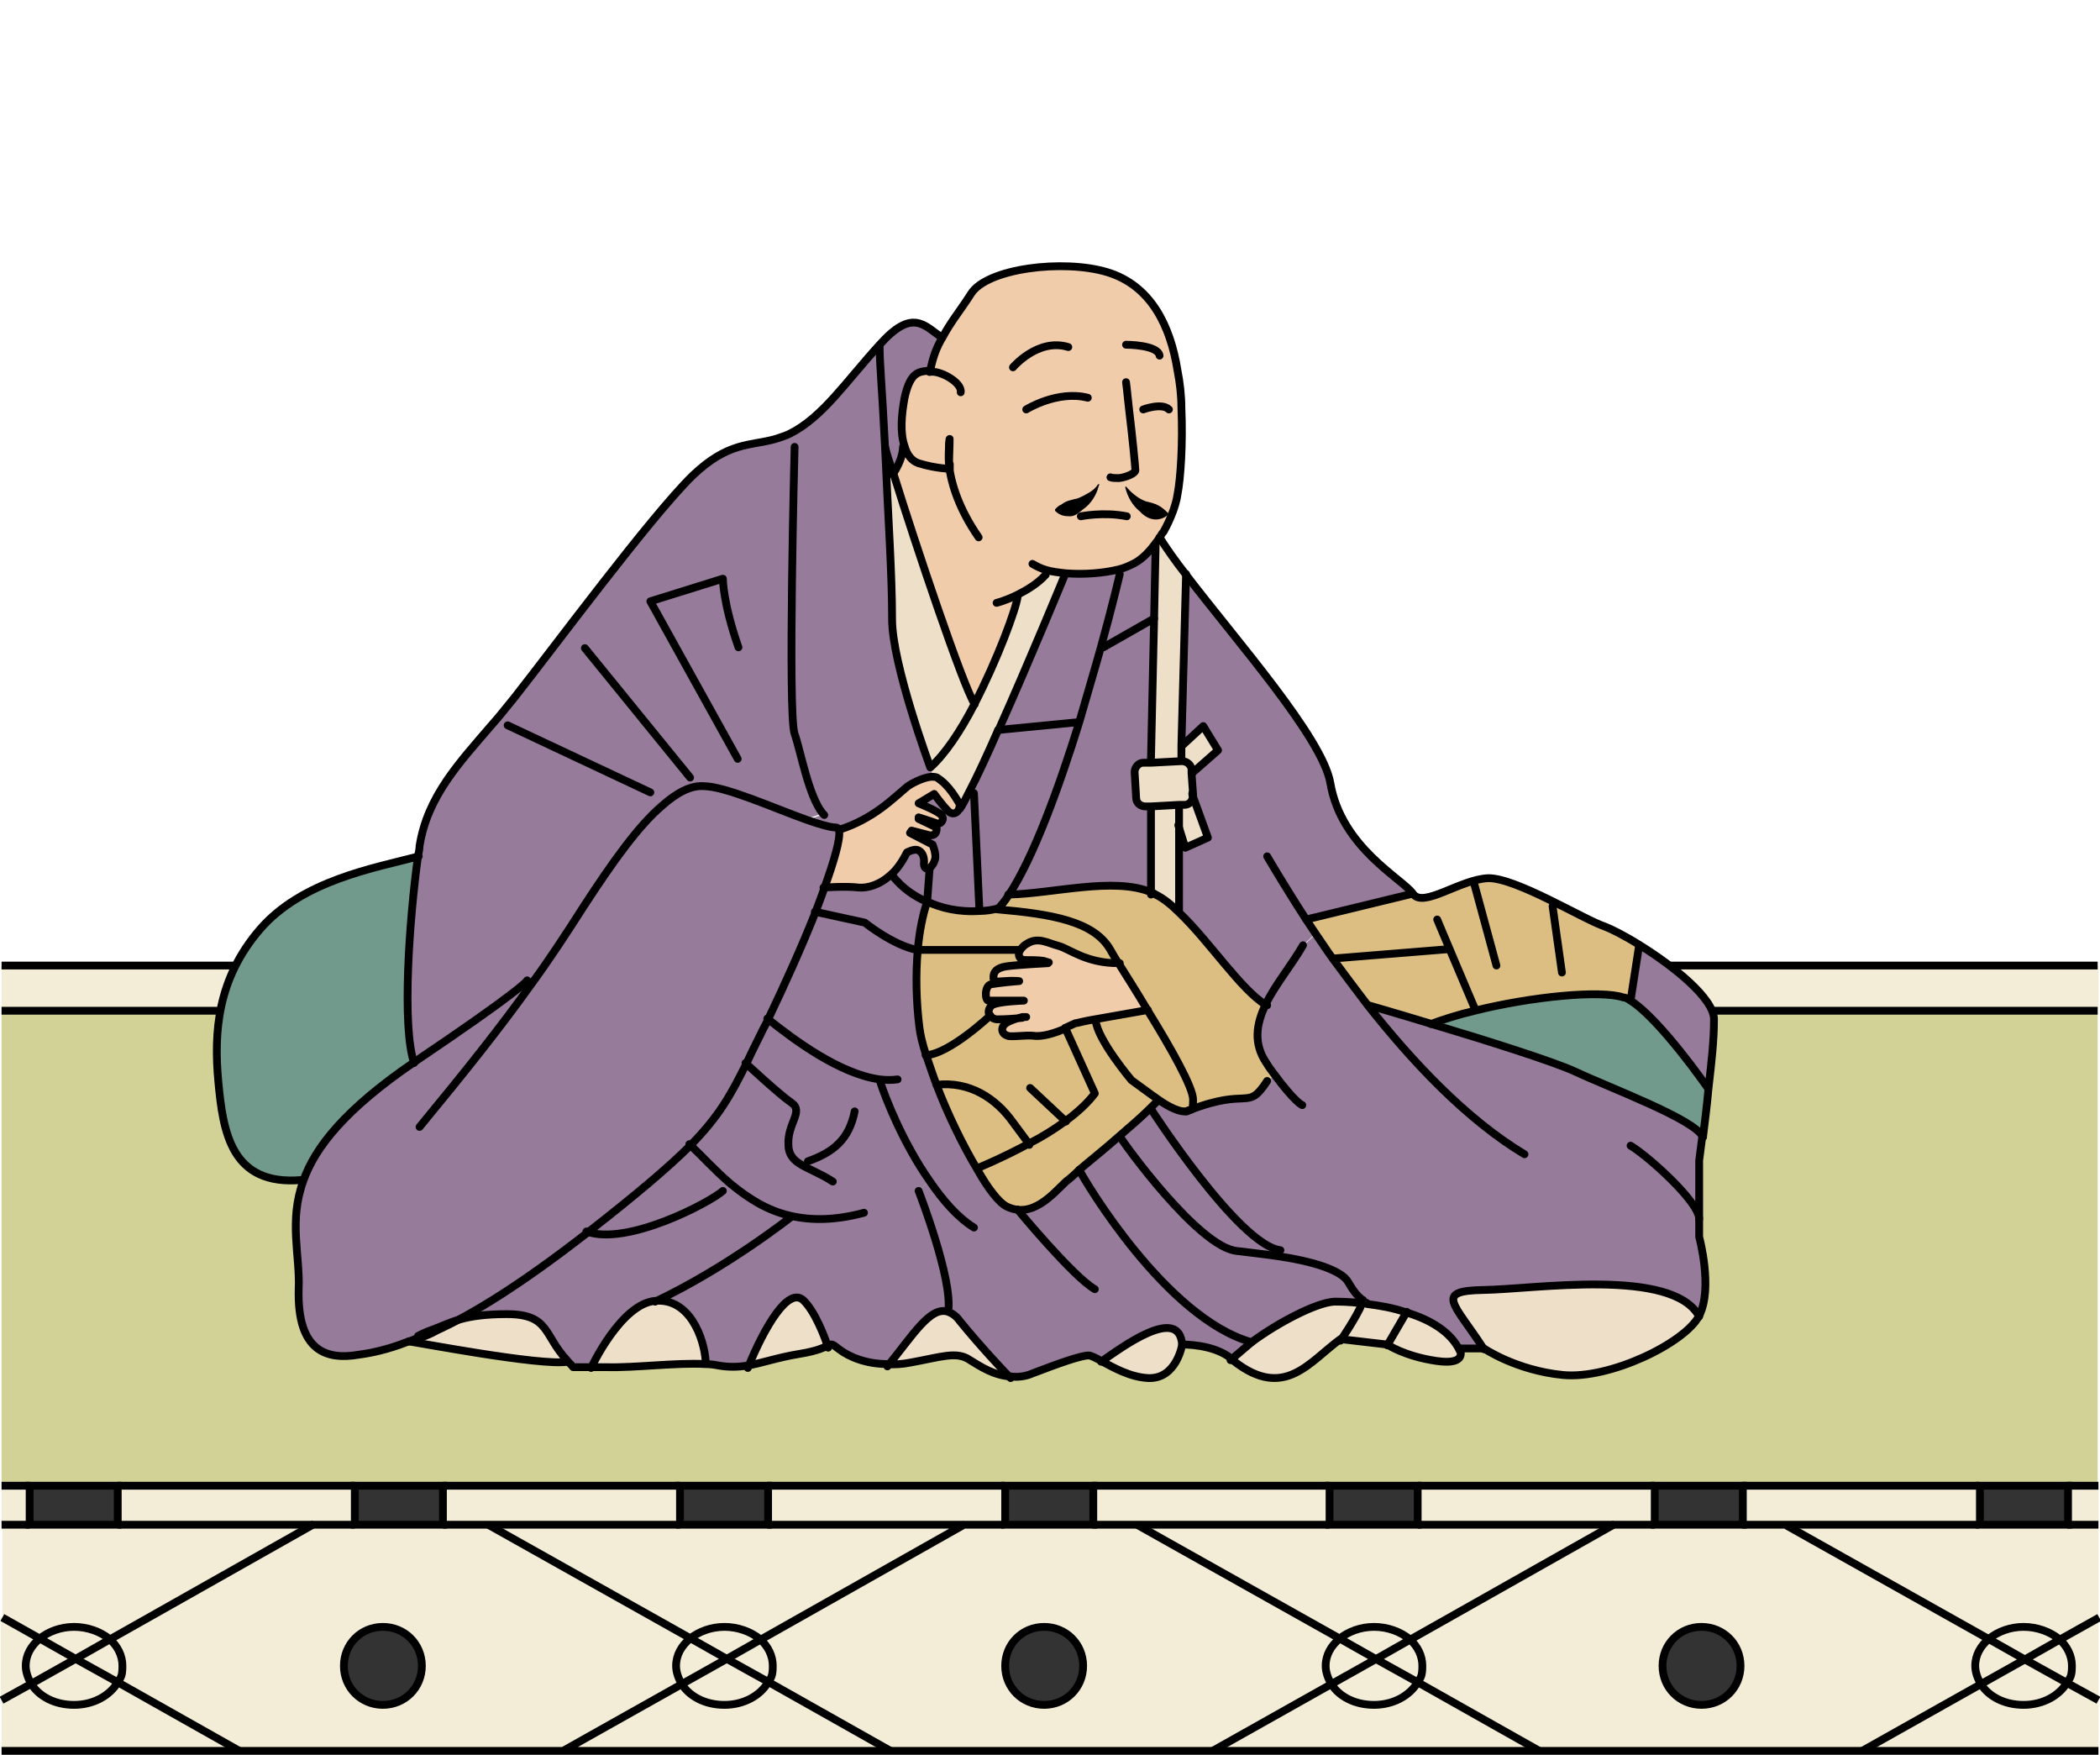 <?xml version="1.0" encoding="UTF-8"?>
<svg id="_レイヤー_1" data-name=" レイヤー 1" xmlns="http://www.w3.org/2000/svg" version="1.1" viewBox="0 0 269.3 225">
  <defs>
    <style>
      .cls-1 {
        fill: #000;
      }

      .cls-1, .cls-2, .cls-3, .cls-4, .cls-5, .cls-6, .cls-7, .cls-8, .cls-9 {
        stroke-width: 0px;
      }

      .cls-2 {
        fill: #967b9a;
      }

      .cls-10 {
        stroke-miterlimit: 10;
      }

      .cls-10, .cls-11 {
        fill: none;
        stroke: #000;
      }

      .cls-3 {
        fill: #f0ccaa;
      }

      .cls-4 {
        fill: #d2d296;
      }

      .cls-5 {
        fill: #eedfc8;
      }

      .cls-6 {
        fill: #f3edd7;
      }

      .cls-11 {
        stroke-linecap: round;
        stroke-linejoin: round;
      }

      .cls-7 {
        fill: #333;
      }

      .cls-8 {
        fill: #719a8c;
      }

      .cls-9 {
        fill: #dcbe82;
      }
    </style>
  </defs>
  <path class="cls-6" d="M.2,190.5h3.6v5H.2v-5ZM269.1,218v6.5h-30.3l15.3-8.6c1,1.6,3.1,2.7,5.5,2.7s4.6-1.2,5.6-2.9l4,2.2Z"/>
  <path class="cls-6" d="M269.1,207.4v10.5l-4-2.2c.4-.6.6-1.4.6-2.1,0-1.3-.6-2.5-1.6-3.4l5-2.8h0ZM269.1,195.5v11.9l-5,2.8c-1.1-1-2.8-1.6-4.6-1.6s-3.3.6-4.4,1.5l-26-14.6h40ZM269.1,123.8v5.7H.2v-5.7h268.8Z"/>
  <path class="cls-6" d="M265.1,190.5h4v5h-4v-5ZM265.7,213.6c0,.8-.2,1.5-.6,2.1l-5.4-3,4.4-2.5c1,.9,1.6,2.1,1.6,3.4h0ZM259.7,212.7l5.4,3c-1,1.7-3.1,2.9-5.6,2.9s-4.5-1.1-5.5-2.7l5.7-3.2h0Z"/>
  <path class="cls-7" d="M253.9,190.5h11.3v5h-11.3v-5Z"/>
  <path class="cls-6" d="M264.1,210.2l-4.4,2.5-4.6-2.6c1.1-.9,2.7-1.5,4.4-1.5s3.4.6,4.6,1.6h0Z"/>
  <path class="cls-6" d="M259.7,212.7l-5.7,3.2c-.4-.7-.7-1.5-.7-2.3,0-1.4.7-2.6,1.8-3.5l4.6,2.6h0Z"/>
  <path class="cls-6" d="M229.1,195.5l26,14.6c-1.1.9-1.8,2.1-1.8,3.5s.2,1.6.7,2.3l-15.3,8.6h-41.3l-15.6-8.8c.4-.6.6-1.4.6-2.1,0-1.3-.6-2.5-1.6-3.4l26.2-14.8h22.1,0ZM223.2,213.6c0-2.8-2.2-5-5-5s-5,2.2-5,5,2.2,5,5,5,5-2.2,5-5Z"/>
  <path class="cls-6" d="M253.9,195.5h-30.4v-5h30.4v5Z"/>
  <path class="cls-7" d="M212.2,190.5h11.3v5h-11.3v-5ZM218.2,208.6c2.8,0,5,2.2,5,5s-2.2,5-5,5-5-2.2-5-5,2.2-5,5-5Z"/>
  <path class="cls-6" d="M207.1,195.5l-26.2,14.8c-1.1-1-2.8-1.6-4.6-1.6s-3.3.6-4.4,1.5l-26-14.6h61.2ZM181.8,195.5v-5h30.4v5h-30.4ZM197.4,224.5h-42l15.3-8.6c1,1.6,3.1,2.7,5.5,2.7s4.6-1.2,5.6-2.9l15.6,8.8Z"/>
  <path class="cls-6" d="M182.4,213.6c0,.8-.2,1.5-.6,2.1l-5.4-3,4.4-2.5c1,.9,1.6,2.1,1.6,3.4h0Z"/>
  <path class="cls-6" d="M176.4,212.7l5.4,3c-1,1.7-3.1,2.9-5.6,2.9s-4.5-1.1-5.5-2.7l5.7-3.2h0Z"/>
  <path class="cls-7" d="M170.5,190.5h11.3v5h-11.3v-5Z"/>
  <path class="cls-6" d="M176.2,208.6c1.8,0,3.4.6,4.6,1.6l-4.4,2.5-4.6-2.6c1.1-.9,2.7-1.5,4.4-1.5h0Z"/>
  <path class="cls-6" d="M176.4,212.7l-5.7,3.2c-.4-.7-.7-1.5-.7-2.3,0-1.4.7-2.6,1.8-3.5l4.6,2.6h0Z"/>
  <path class="cls-6" d="M145.8,195.5l26,14.6c-1.1.9-1.8,2.1-1.8,3.5s.2,1.6.7,2.3l-15.3,8.6h-41.3l-15.6-8.8c.4-.6.6-1.4.6-2.1,0-1.3-.6-2.5-1.6-3.4l26.2-14.8h22.1ZM138.8,213.6c0-2.8-2.2-5-5-5s-5,2.2-5,5,2.2,5,5,5,5-2.2,5-5Z"/>
  <path class="cls-6" d="M170.5,195.5h-30.4v-5h30.4v5Z"/>
  <path class="cls-7" d="M128.9,190.5h11.3v5h-11.3v-5ZM133.9,208.6c2.8,0,5,2.2,5,5s-2.2,5-5,5-5-2.2-5-5,2.2-5,5-5Z"/>
  <path class="cls-6" d="M123.8,195.5l-26.2,14.8c-1.1-1-2.8-1.6-4.6-1.6s-3.3.6-4.4,1.5l-26-14.6h61.2ZM128.9,195.5h-30.4v-5h30.4v5ZM114.2,224.5h-42l15.3-8.6c1,1.6,3.1,2.7,5.5,2.7s4.6-1.2,5.6-2.9c0,0,15.6,8.8,15.6,8.8Z"/>
  <path class="cls-6" d="M99.2,213.6c0,.8-.2,1.5-.6,2.1l-5.4-3,4.4-2.5c1,.9,1.6,2.1,1.6,3.4Z"/>
  <path class="cls-6" d="M93.2,212.7l5.4,3c-1,1.7-3.1,2.9-5.6,2.9s-4.5-1.1-5.5-2.7l5.7-3.2h0Z"/>
  <path class="cls-7" d="M87.2,190.5h11.3v5h-11.3v-5Z"/>
  <path class="cls-6" d="M93,208.6c1.8,0,3.4.6,4.6,1.6l-4.4,2.5-4.6-2.6c1.1-.9,2.7-1.5,4.4-1.5h0Z"/>
  <path class="cls-6" d="M93.2,212.7l-5.7,3.2c-.4-.7-.7-1.5-.7-2.3,0-1.4.7-2.6,1.8-3.5l4.6,2.6h0Z"/>
  <path class="cls-6" d="M62.5,195.5l26,14.6c-1.1.9-1.8,2.1-1.8,3.5s.2,1.6.7,2.3l-15.3,8.6H30.7l-15.6-8.8c.4-.6.6-1.4.6-2.1,0-1.3-.6-2.5-1.6-3.4l26.2-14.8h22.3,0ZM54.1,213.6c0-2.8-2.2-5-5-5s-5,2.2-5,5,2.2,5,5,5,5-2.2,5-5Z"/>
  <path class="cls-6" d="M87.2,195.5h-30.4v-5h30.4v5Z"/>
  <path class="cls-7" d="M45.5,190.5h11.3v5h-11.3v-5ZM49.1,208.6c2.8,0,5,2.2,5,5s-2.2,5-5,5-5-2.2-5-5,2.2-5,5-5Z"/>
  <path class="cls-6" d="M45.5,195.5H15.1v-5h30.4v5ZM30.7,224.5H.2v-6.5l3.8-2.1c1,1.6,3.1,2.7,5.5,2.7s4.6-1.2,5.6-2.9l15.6,8.8ZM15.7,213.6c0,.8-.2,1.5-.6,2.1l-5.4-3,4.4-2.5c1,.9,1.6,2.1,1.6,3.4Z"/>
  <path class="cls-7" d="M3.8,190.5h11.3v5H3.8v-5Z"/>
  <path class="cls-6" d="M9.7,212.7l5.4,3c-1,1.7-3.1,2.9-5.6,2.9s-4.5-1.1-5.5-2.7l5.7-3.2h0ZM9.5,208.6c1.8,0,3.4.6,4.6,1.6l-4.4,2.5-4.6-2.6c1.1-.9,2.7-1.5,4.4-1.5h0Z"/>
  <path class="cls-6" d="M9.7,212.7l-5.7,3.2c-.4-.7-.7-1.5-.7-2.3,0-1.4.7-2.6,1.8-3.5l4.6,2.6h0Z"/>
  <path class="cls-6" d="M.2,207.4l4.8,2.7c-1.1.9-1.8,2.1-1.8,3.5s.2,1.6.7,2.3l-3.8,2.1v-10.6h0Z"/>
  <path class="cls-4" d="M212.2,190.5H.2v-60.9h268.8v60.9h-56.9Z"/>
  <path class="cls-6" d="M.2,195.5h40.1l-26.2,14.8c-1.1-1-2.8-1.6-4.6-1.6s-3.3.6-4.4,1.5l-4.8-2.7v-11.9h0Z"/>
  <path class="cls-10" d="M269.1,224.5H.2M.2,123.8h268.8M.2,129.6h268.8M265.1,190.5h4M223.4,190.5h30.4M181.8,190.5h30.4M140.1,190.5h30.4M98.4,190.5h30.4M56.8,190.5h30.4M15.1,190.5h30.4M.2,190.5h3.6M265.1,195.5h4M223.4,195.5h30.4M181.8,195.5h30.4M140.1,195.5h30.4M98.4,195.5h30.4M56.8,195.5h30.4M15.1,195.5h30.4M.2,195.5h3.6M72.2,224.5l15.3-8.6,5.7-3.2,4.4-2.5,26.2-14.8"/>
  <path class="cls-10" d="M114.2,224.5l-15.6-8.8-5.4-3-4.6-2.6-26-14.6M138.9,213.6c0,2.8-2.2,5-5,5s-5-2.2-5-5,2.2-5,5-5,5,2.2,5,5ZM223.2,213.6c0,2.8-2.2,5-5,5s-5-2.2-5-5,2.2-5,5-5,5,2.2,5,5Z"/>
  <path class="cls-10" d="M97.5,210.2c1,.9,1.6,2.1,1.6,3.4s-.2,1.5-.6,2.1c-1,1.7-3.1,2.9-5.6,2.9s-4.5-1.1-5.5-2.7c-.4-.7-.7-1.5-.7-2.3,0-1.4.7-2.6,1.8-3.5,1.1-.9,2.7-1.5,4.4-1.5s3.4.6,4.6,1.6h0ZM.2,218l3.8-2.1,5.7-3.2,4.4-2.5,26.2-14.8"/>
  <path class="cls-10" d="M30.7,224.5l-15.6-8.8-5.4-3-4.6-2.6-4.8-2.7"/>
  <path class="cls-10" d="M14.1,210.2c1,.9,1.6,2.1,1.6,3.4s-.2,1.5-.6,2.1c-1,1.7-3.1,2.9-5.6,2.9s-4.5-1.1-5.5-2.7c-.4-.7-.7-1.5-.7-2.3,0-1.4.7-2.6,1.8-3.5,1.1-.9,2.7-1.5,4.4-1.5s3.4.6,4.6,1.6h0ZM155.5,224.5l15.3-8.6,5.7-3.2,4.4-2.5,26.2-14.8"/>
  <path class="cls-10" d="M197.4,224.5l-15.6-8.8-5.4-3-4.6-2.6-26-14.6"/>
  <path class="cls-10" d="M180.8,210.2c1,.9,1.6,2.1,1.6,3.4s-.2,1.5-.6,2.1c-1,1.7-3.1,2.9-5.6,2.9s-4.5-1.1-5.5-2.7c-.4-.7-.7-1.5-.7-2.3,0-1.4.7-2.6,1.8-3.5,1.1-.9,2.7-1.5,4.4-1.5s3.4.6,4.6,1.6h0ZM238.8,224.5l15.3-8.6,5.7-3.2,4.4-2.5,5-2.8"/>
  <path class="cls-10" d="M269.1,218l-4-2.2-5.4-3-4.6-2.6-26-14.6"/>
  <path class="cls-10" d="M264.1,210.2c1,.9,1.6,2.1,1.6,3.4s-.2,1.5-.6,2.1c-1,1.7-3.1,2.9-5.6,2.9s-4.5-1.1-5.5-2.7c-.4-.7-.7-1.5-.7-2.3,0-1.4.7-2.6,1.8-3.5,1.1-.9,2.7-1.5,4.4-1.5s3.4.6,4.6,1.6h0ZM54.1,213.6c0,2.8-2.2,5-5,5s-5-2.2-5-5,2.2-5,5-5,5,2.2,5,5ZM3.8,190.5h11.3v5H3.8v-5ZM45.5,190.5h11.3v5h-11.3v-5ZM87.2,190.5h11.3v5h-11.3v-5ZM128.9,190.5h11.3v5h-11.3v-5ZM170.5,190.5h11.3v5h-11.3v-5ZM212.2,190.5h11.3v5h-11.3v-5ZM253.9,190.5h11.3v5h-11.3v-5Z"/>
  <path class="cls-2" d="M219.7,130.7c0,1.7-.3,5.3-.7,8.8,0,0-6.1-8.8-9.9-11.2l1.1-7.1c4.2,2.6,9.5,6.8,9.5,9.5h0Z"/>
  <path class="cls-8" d="M219,139.5c-.2,2.3-.5,4.5-.7,6.2-1.1-2.3-11.7-6.2-16.4-8.4-2.8-1.3-11.7-4.1-18.4-6.1,1.6-.6,3.5-1.2,5.6-1.7,7.2-1.8,16.2-2.7,19.1-1.7.3,0,.6.2.9.4,3.8,2.4,9.9,11.2,9.9,11.2Z"/>
  <path class="cls-2" d="M163.4,137.6c-.3-.4-.6-.8-.9-1.3-1.8-2.5-1.4-5-.1-7.5,1.2-2.5,3.2-5,4.8-7.6l1.6-1.5c.7,1,1.4,2.1,2.2,3.2,1.4,1.9,2.9,3.9,4.5,6,0,0,3.5,1,8.1,2.4,6.7,2,15.6,4.8,18.4,6.1,4.7,2.2,15.3,6.1,16.4,8.4-.2,1.8-.4,3.1-.4,3.1v9.8s1.8,6.6,0,10.1c-3.4-6.3-21.2-3.5-27.6-3.4s-3.8,1.8,0,7.6h-3.1c-1.1-2.3-3.8-3.8-6.8-4.8-1.7-.6-3.5-.9-5.1-1.1h0c0,0-.2,0-.5-.3-.4-.3-1.1-1-1.9-2.3-1-1.7-4.9-2.7-8.8-3.3l.2-.9c-5.3-.6-16.6-18.1-16.6-18.1.4-.4.7-.7,1-1,1.3.9,2.6,1.5,3.4,1.4.1,0,.2,0,.3-.1,7.9-3.1,7.5.2,10.1-3.8l.9-1h0Z"/>
  <path class="cls-9" d="M185.8,121.7h-.1c0,0-14.8,1.2-14.8,1.2-.8-1.1-1.5-2.2-2.2-3.2-.4-.6-.8-1.2-1.2-1.8l13.6-3.3c1.3,1.9,6.1-1.9,9.7-2,3.6,0,12.2,5.3,14.9,6.2.8.3,2.6,1.2,4.5,2.4l-1.1,7.1c-.3-.2-.6-.3-.9-.4-2.9-1-11.9-.1-19.1,1.7l-3.3-7.8h0Z"/>
  <path class="cls-5" d="M190.3,165.4c6.5-.1,24.2-2.9,27.6,3.4-1.8,3.5-11.5,8.2-17.5,7.6-6-.6-10.1-3.4-10.1-3.4-3.8-5.9-6.5-7.5,0-7.6h0Z"/>
  <path class="cls-9" d="M185.8,121.7l3.3,7.8c-2.1.5-4,1.1-5.6,1.7-4.5-1.4-8.1-2.4-8.1-2.4-1.6-2.1-3.1-4.1-4.5-6l14.8-1.2h.1c0,0,0,0,0,0Z"/>
  <path class="cls-5" d="M187.2,173.2s1.1,2.1-3,1.5-6.3-2.1-6.3-2.1l2.5-4.3c2.9.9,5.7,2.5,6.8,4.9h0Z"/>
  <path class="cls-2" d="M167.5,117.9c.4.6.8,1.2,1.2,1.8l-1.6,1.5c-1.5,2.6-3.6,5.1-4.8,7.6-3.2-2-7.3-8.2-11.2-11.8v-11.2l.9,2.9,2.9-1.3-1.9-5.5v-2.8c-.1,0,3.2-2.9,3.2-2.9l-1.9-3.1-2.7,2.5h0l.6-21.9c6.4,8.4,17.5,20.9,18.5,26.7,1.4,8.3,9.3,12.3,10.6,14.2l-13.6,3.3h0Z"/>
  <path class="cls-5" d="M180.4,168.2l-2.5,4.3-6-.7s2-2.9,2.8-4.8c.2,0,.4,0,.6,0h0c1.6.2,3.4.6,5.1,1.1h0Z"/>
  <path class="cls-2" d="M174.8,166.8c0,0,0,.1,0,.2-1.6-.2-2.9-.2-3.5-.2-2.2.1-7.1,2.6-10.6,5.2-11-3.1-21.4-20.7-22.1-22,1.4-1.2,3.3-2.7,5.1-4.3.5.9,10.1,14.2,15,14.7,1.6.2,3.5.4,5.5.7,4,.6,7.9,1.7,8.8,3.3.8,1.4,1.4,2,1.9,2.3h0Z"/>
  <path class="cls-5" d="M174.7,167c-.7,1.9-2.8,4.8-2.8,4.8-4,2.9-7.2,7.9-13.7,2.8-.1-.1-.2-.2-.3-.3,0,0,2.1-1.9,2.7-2.3,3.5-2.6,8.4-5,10.6-5.2.6,0,1.9,0,3.5.2h0Z"/>
  <path class="cls-2" d="M164.2,160.3l-.2.9c-1.9-.3-3.9-.5-5.5-.7-4.9-.5-14.5-13.8-15-14.7,1.5-1.3,2.9-2.5,4-3.6,0,0,11.3,17.5,16.6,18.1h0Z"/>
  <path class="cls-9" d="M143.4,123.5c-.4-.7-.8-1.3-1.1-1.8-2.1-3.7-7.6-4.6-14.6-5.2.5-.5,1-1.2,1.5-1.9,5.7-.1,13.5-2.3,18.3-.3.2,0,.4.2.6.3,1,.5,2,1.3,3,2.3,3.9,3.7,7.9,9.9,11.2,11.9-1.2,2.5-1.6,5,.1,7.5.3.5.6.9.9,1.3l-.9,1c-2.6,4.1-2.2.8-10.1,3.8.4-.2.6-.6.6-1.4,0-1.6-2.9-6.8-5.8-11.4-1.4-2.3-2.7-4.4-3.7-6h0Z"/>
  <path class="cls-2" d="M119.2,151.5c-3.2-4.7-5.6-10.5-6.4-12.9h0c-5.1-.8-11-5-14.4-7.9,2.2-4.6,4.4-9.5,6.1-13.8l6.4,1.4s3.6,2.9,6.7,3.5c-.3,3.3-.2,6.8.2,10,.1.9.4,2.2.9,3.7.4,1.1.8,2.4,1.3,3.7,1.4,3.7,3.4,7.8,5.2,10.8,1.4,2.5,2.8,4.3,3.8,4.8,3.3,1.6,5.9-1.6,7.6-3.2.4-.3,1-.8,1.7-1.5.7,1.3,11.1,18.9,22.1,22-.6.5-2.7,2.3-2.7,2.3-2.3-1.9-6.3-1.8-6.3-1.8-.3-5.3-7.8.3-10.4,2.1-.7-.4-1.3-.7-1.6-.7-1,0-3.8,1-7.2,2.3-.9.4-1.9.5-2.7.4-.8-.8-4-4.1-6.5-7.3-.5-.6-1-1-1.5-1.2.6-4.1-3.8-15.4-3.8-15.4l1.4-1.3h0Z"/>
  <path class="cls-5" d="M154.3,93.1l1.9,3.1-3.3,2.9v-.4c0-.6-.6-1.1-1.2-1.1h-.2c0,0,0-2.1,0-2.1h0l2.7-2.5h0ZM153,101.9l1.9,5.5-2.9,1.3-.9-2.9v-2.5s.7,0,.7,0c.6,0,1.1-.6,1.1-1.2h0c0-.1,0-.1,0-.1Z"/>
  <path class="cls-5" d="M153,101.9h0c0,.8-.5,1.3-1.1,1.3h-.7s-3.6.2-3.6.2h-.7c-.6,0-1.2-.4-1.2-1.1l-.2-3.3c0-.6.5-1.2,1.1-1.2h1c0,0,3.8-.2,3.8-.2h.2c.6,0,1.2.5,1.2,1.1v.4s.2,2.8.2,2.8h0Z"/>
  <path class="cls-9" d="M152.9,141c0,.8-.2,1.2-.6,1.4-.1,0-.2,0-.3.1-.8.1-2.1-.5-3.4-1.4-.3-.2-.7-.5-1-.7l-2.6-1.9s-4.4-5.2-4.6-7.7c2.8-.5,6.8-1.2,6.8-1.2,2.9,4.7,5.8,9.8,5.8,11.4h0Z"/>
  <path class="cls-5" d="M148,79.3l.2-9.6c.2-.2.3-.5.5-.7.8,1.3,2,3,3.4,4.8l-.6,21.9v2c0,0,0,0,0,0l-3.8.2v-.6s.4-18,.4-18h0Z"/>
  <path class="cls-3" d="M151.4,52.4c.2,4.5,0,9-.5,11.1-.3,1.4-.9,3.2-1.8,4.8l-1.5-1c-3.8-1.5-4-5-4-5v-1c.8-.1,1.9-.6,2-1,0-.4-.4-4.6-.8-7.7h1.7s2.4-.9,3.3,0h1.5c0,0,0,0,0,0Z"/>
  <path class="cls-3" d="M121.7,59.7c0-1.5.2-4.7,0-2.9,0,.8-.1,1.7,0,2.9ZM144.9,52.6c.4,3.2.8,7.4.8,7.7,0,.4-1.2.9-2.1,1v1c.1,0,.3,3.5,4.1,5l1.5,1c-.1.2-.2.4-.4.6-.1.2-.3.5-.5.7-.8,1.1-1.7,2-2.8,2.7-.5.3-1.2.6-2,.8-2,.5-4.6.7-6.9.5-.9,0-1.7-.2-2.4-.4v.6c-1.2,1.2-2.6,2-3.8,2.6h0c-.2,1.7-2.6,8.2-5.6,14-1.5-2.3-7.5-20.5-10.4-29.5,1.2-1.8,1.3-3.1,1.3-3.4-.5-1.7-.4-4,0-6.2.7-3.7,1.9-3.3,3.3-3.5.3-1.6.8-3,1.6-4.3,1.1-1.8,2.4-3.5,3.6-5.5,2-3.3,11.9-4.6,17.5-2.8s8.1,6.9,9,12.6c.2,1.5.4,3.1.5,4.8h-1.5c-.9-.8-3.3,0-3.3,0h-1.7s0,0,0,0Z"/>
  <path class="cls-5" d="M151.2,105.8v11.2c-1-1-2-1.8-3-2.3-.2,0-.4-.2-.6-.3v-10.9l3.6-.2v.3s0,2.2,0,2.2ZM141.2,174.6c2.6-1.8,10.1-7.4,10.4-2.1,0,0-.7,4.4-4.3,4.3-2.4-.1-4.6-1.4-6.1-2.2h0Z"/>
  <path class="cls-9" d="M132,146.8c1.6-.8,3.2-1.9,4.7-2.9,1.5-1.1,2.8-2.3,3.7-3.5l-3.8-8.4c.6-.3,1.1-.5,1.3-.6.2,0,1.2-.3,2.5-.5.2,2.5,4.6,7.7,4.6,7.7l2.6,1.9c.3.2.7.5,1,.7-.3.3-.6.7-1,1-1.1,1-2.5,2.3-4,3.6-1.8,1.6-3.8,3.1-5.1,4.3-.8.6-1.4,1.2-1.7,1.5-1.7,1.6-4.3,4.8-7.6,3.2-1-.5-2.4-2.3-3.8-4.8,0,0,3.2-1.2,6.7-3.2h0Z"/>
  <path class="cls-2" d="M148.2,69.7l-.2,9.6-6.5,3.7h-.3c1.5-5.5,2.4-9.4,2.4-9.4v-.5c.6-.2,1.3-.5,1.8-.8,1.1-.6,2-1.6,2.8-2.7h0Z"/>
  <path class="cls-2" d="M148,79.3l-.4,18v.6s-1,0-1,0c-.6,0-1.1.6-1.1,1.2l.2,3.3c0,.7.6,1.1,1.2,1.1h.7s0,10.9,0,10.9c-4.8-2-12.5.2-18.3.3,3.2-4.7,6.4-13.7,9-22.1,1.1-3.4,2-6.8,2.8-9.7h.3c0,0,6.5-3.6,6.5-3.6h0Z"/>
  <path class="cls-3" d="M140.4,130.8c-1.2.2-2.2.4-2.5.5-.2,0-.7.3-1.3.6-1.2.5-2.9,1.1-4.1.9-1-.1-2.9.2-3.3,0-.6-.2-.9-1-.2-1.6.5-.4,1.6-.6,2.2-.8-.7.1-2.2.3-3.2.2-.5,0-.8-.2-.9-.4-.4-.5-.2-1.2.2-1.4.7-.4,4-.6,4-.6,0,0-1.2,0-2.5,0-.7,0-1.3,0-2,0-.5,0-.7-1.9.3-2.1,1.2-.2,3.4-.4,3.6-.4,0,0-.7-.2-1.9,0-1.2.1-1.4.1-1.4-.5,0-.6.2-1.2,1.7-1.4,1.5-.2,5.3-.4,5.3-.4,0,0-.2,0-.7-.2-.7-.2-1.8-.1-2.3-.1-.9,0-1.1-.7-.6-1.4.2-.2.4-.5.8-.7,1.4-.9,2.7,0,4.1.3,1.4.4,3.5,2.2,7.6,2.2,1,1.6,2.4,3.8,3.7,6,0,0-4,.7-6.8,1.2h0Z"/>
  <path class="cls-2" d="M143.5,73.1v.5c.1,0-.8,3.9-2.3,9.3-.8,2.9-1.8,6.2-2.8,9.7l-10.3,1c3.9-8.8,8.5-19.9,8.5-19.9,2.3.2,4.9,0,6.9-.5h0Z"/>
  <path class="cls-9" d="M143.4,123.5c-4.1,0-6.2-1.8-7.6-2.2-1.5-.4-2.7-1.2-4.1-.3-.4.2-.6.5-.8.7h-13c0,0-.1,0-.2,0,.2-2.2.6-4.3,1.2-6.1,1.7.8,4,1.4,6.8,1.2.7,0,1.4-.1,2.2-.3,6.9.6,12.4,1.5,14.5,5.2.3.5.6,1.1,1.1,1.8h0ZM136.7,143.8c-1.5,1.1-3.1,2.1-4.7,2.9-.2-.2-.7-.9-2.1-2.9-2.2-3-5.6-5.2-9.8-4.8-.5-1.2-.9-2.5-1.3-3.7,3-.2,8.3-5.1,8.3-5.1.2.2.5.4.9.4,1,0,2.5-.1,3.2-.2-.6.1-1.6.4-2.2.8-.8.6-.5,1.4.2,1.6.4.2,2.3-.1,3.3,0,1.2.2,2.9-.4,4.1-.9l3.8,8.4c-.9,1.2-2.2,2.4-3.7,3.5h0Z"/>
  <path class="cls-2" d="M128.1,93.6l10.3-1c-2.6,8.4-5.9,17.4-9,22.1-.5.8-1,1.4-1.5,1.9-.8.1-1.5.2-2.2.3s-.7-15.1-.7-15.1l-.5-.3c1-1.9,2.3-4.7,3.7-7.9h0Z"/>
  <path class="cls-5" d="M134.2,73.2c.7.2,1.5.3,2.4.4,0,0-4.6,11.2-8.5,19.9-1.4,3.2-2.7,6-3.7,7.9-.5,1-.9,1.8-1.2,2.2,0-.2,0-.4,0-.6-.3-.4-1.3-2.3-2.7-3.2-.2-.2-.6-.2-.9-.2l-.2-1.4c1.9-1.7,3.9-4.7,5.6-8,3-5.7,5.4-12.3,5.6-13.9h0c1.2-.7,2.6-1.5,3.7-2.7v-.6c.1,0,.1,0,.1,0Z"/>
  <path class="cls-9" d="M133.7,123.3c.4.1.6.2.7.2,0,0-3.9.2-5.3.4s-1.7.8-1.7,1.4c0,.6.2.6,1.4.5,1.2-.1,1.9,0,1.9,0-.2,0-2.4.2-3.6.4-.9.2-.8,2.2-.3,2.1.7,0,1.3,0,2,0,1.4,0,2.5,0,2.5,0,0,0-3.4.1-4.1.6-.4.3-.6,1-.2,1.4,0,0-5.3,5-8.3,5.1-.5-1.5-.8-2.8-.9-3.7-.4-3.3-.5-6.6-.2-10,0,0,.1,0,.2,0h13c-.5.7-.2,1.4.6,1.4s1.6,0,2.3.1h0ZM129.9,143.9c1.5,2,2,2.7,2.1,2.9-3.5,1.9-6.7,3.2-6.7,3.2-1.8-3.1-3.7-7.2-5.2-10.8,4.2-.5,7.6,1.7,9.8,4.8h0Z"/>
  <path class="cls-5" d="M123.2,169.4c2.6,3.2,5.8,6.6,6.5,7.3-2.2-.1-4-1.3-5.3-2.1-1.7-1.2-3.7-.4-7.6.3-1,.2-2.1.3-3,.2,3.2-3.9,5.5-7.8,7.8-7,.5.2,1,.5,1.5,1.2h0Z"/>
  <path class="cls-2" d="M125.6,116.8c-2.8.2-5-.4-6.8-1.2s.3-4.1.3-4.1c.3,0,.7-.5.9-1.2.2-.8-.3-1.9-.3-1.9l-2.9-1.5.2-.3,2.3.6c1.1,0,.9-1,.9-1l-2.4-1.1v-.2c0,0,1.7.5,2.4.8.6.2,1-.5.5-1.1-.4-.5-2.9-1.5-2.9-1.5l2-1.2s.9,1.3,1.8,2.2c.6.6,1.3.2,1.4-.4.3-.4.7-1.1,1.2-2.2l.5.3.7,15.1h0Z"/>
  <path class="cls-3" d="M123.1,103c.1.2.1.4,0,.6-.1.6-.8,1-1.4.4-.8-.8-1.8-2.2-1.8-2.2l-2,1.2s2.5,1,2.9,1.5c.5.5,0,1.2-.5,1.1-.8-.3-2.4-.8-2.4-.8v.2c0,0,2.3,1.1,2.3,1.1,0,0,.2,1.1-.9,1l-2.3-.6-.2.3,2.9,1.5s.5,1.2.3,1.9c-.2.7-.6,1.1-.9,1.2-.3,0-.6-.2-.5-.9,0-.8-.3-1.3-.8-1.5-.5-.2-1.4.3-1.4.3-.6,1.2-1.3,2.2-2,2.8-1.5,1.4-3.1,1.8-4.2,1.7-1.6-.2-4.5,0-4.5,0,1.3-3.6,2.1-6.4,1.9-7.4h0c4.4-1.4,6.9-4,8.7-5.5.5-.4,2-1.2,3.1-1.3.4,0,.7,0,.9.2,1.4.9,2.4,2.7,2.7,3.2h0Z"/>
  <path class="cls-5" d="M124.9,90.3c-1.7,3.3-3.7,6.3-5.6,8,0,0-4.9-13.2-4.9-19s-.5-12.9-.9-22c.2.9.6,2.1,1.1,3.5,2.8,9,8.9,27.2,10.4,29.5h0Z"/>
  <path class="cls-2" d="M95.6,136.3c.5-1.1,1.1-2.3,1.8-3.7.3-.7.7-1.3,1-2,3.5,2.8,9.3,7.1,14.4,7.8h0c.8,2.6,3.1,8.3,6.4,13l-1.4,1.3s4.4,11.3,3.8,15.4c-2.3-.8-4.7,3.1-7.8,7-2.7,0-4.9-.9-6.2-1.9-.9-.7-.9-.7-1.4-.5-.4-1.3-1.7-4.7-3.2-6.1-1.9-1.7-4.8,3.3-7.1,8.7-1.2.2-2.4.2-3.6,0-.5-.1-1.1-.2-1.8-.2v-.5c-.1-3.1-2-8.2-6.4-7.8,9.3-4.4,17.5-10.9,17.5-10.9h0c-3.1-.8-5.6-2.4-7.7-4.2-2-1.7-3.7-3.6-5.3-5.1,3.7-3.8,5.1-6.4,7.1-10.4h0ZM105.5,104.3c-1.8-2.2-2.7-7.8-3.6-10.2-.9-2.4,0-36.8,0-36.8l-2.4-1c.6-.2,1.2-.4,1.9-.7,4.1-2,7.2-6.7,11.5-11.4,0,2.4.3,5.1.7,13.1.4,9.2.9,18.9.9,22,0,5.8,4.9,19,4.9,19l.2,1.4c-1.1,0-2.6.8-3.1,1.3-1.8,1.6-4.4,4.1-8.7,5.5h0c0-.3-.2-.5-.4-.4-.7,0-2.1-.4-3.8-1l2.1-.7h0Z"/>
  <path class="cls-2" d="M120.8,43.3c-.8,1.3-1.3,2.7-1.6,4.3-1.3.2-2.5-.1-3.3,3.5-.4,2.2-.6,4.5,0,6.2,0,.3-.1,1.7-1.3,3.4-.4-1.4-.8-2.6-1.1-3.5-.4-8-.7-10.7-.7-13.1,4.2-4.6,5.7-2.5,8-.9h0ZM119.2,111.5l-.3,4.1c-3-1.4-4.4-3.4-4.4-3.4.7-.7,1.4-1.6,2-2.8,0,0,.9-.4,1.4-.3.5.2.9.7.8,1.5,0,.7.2,1,.5.9h0Z"/>
  <path class="cls-2" d="M118.9,115.6c-.6,1.8-1,3.9-1.2,6.1-3.2-.6-6.7-3.5-6.7-3.5l-6.4-1.4c.4-1,.8-2,1.1-3,0,0,2.9-.2,4.5,0,1.1,0,2.7-.2,4.2-1.7,0,0,1.4,2.1,4.4,3.4h0Z"/>
  <path class="cls-2" d="M104.5,116.9c-1.7,4.3-3.9,9.2-6.1,13.8-.3.7-.7,1.3-1,2-.7,1.4-1.3,2.6-1.8,3.7-2,4-3.4,6.6-7.1,10.4-2.8,2.8-6.8,6.2-13.2,11.2-8.6,6.7-14.8,10.5-19.4,12.6-1.2.4-1.9.8-2.1.9,0,0,0,0,0,0-.5.2-.9.4-1.3.5-2.8,1.1-4.9,1.5-6.4,1.7-4.1.7-7.9-.4-7.7-8.4.2-4.3-1.3-8.7.6-13.9,1.5-4.3,5.4-9.2,14.2-15.2,13.5-9.1,14.5-10.4,14.5-10.5l.5.3c2.2-3,4.3-6.2,6.6-9.8,3.9-6,7.1-10.4,10-12.9,2-1.8,3.8-2.7,5.4-2.6,2.8,0,9,2.8,13.2,4.3,1.7.6,3.1,1,3.8,1,.2,0,.3.1.4.4.2,1-.6,3.8-1.9,7.4-.3.9-.7,1.9-1.1,3h0Z"/>
  <path class="cls-2" d="M105.5,104.3l-2.1.7c-4.2-1.5-10.3-4.2-13.2-4.3-1.6,0-3.4.8-5.4,2.6l-1.4-1.8-18.3-8.6h-1.9c1-1.2,2-2.4,2.9-3.6,5.2-6.6,17.3-23.1,22.8-28.4,4.6-4.5,7.4-3.8,10.6-4.7l2.4,1s-.9,34.4,0,36.8c.8,2.3,1.8,8,3.6,10.2h0Z"/>
  <path class="cls-5" d="M106.2,172.8c-.4.2-1.2.7-3.7,1.1-3,.5-4.8,1.2-6.7,1.5,2.2-5.4,5.2-10.4,7.1-8.7,1.5,1.4,2.8,4.8,3.2,6.1Z"/>
  <path class="cls-2" d="M101.5,155.9h0c0,0-8.2,6.5-17.5,10.9-4.4.4-8.2,8.6-8.2,8.6h-2.2c-.3-.4-.6-.6-.8-.9-3-3.2-2.2-5.9-7.7-5.9s-7.2,1.1-9.3,1.9c4.6-2.2,10.8-6,19.4-12.7,5.2,1.9,15.8-3.7,17.5-5.2l1-.9c2.2,1.8,4.6,3.4,7.7,4.1Z"/>
  <path class="cls-2" d="M93.8,151.8l-1,.9c-1.7,1.5-12.4,7.1-17.6,5.2,6.4-5,10.5-8.4,13.2-11.2,1.6,1.5,3.3,3.4,5.3,5.1h0Z"/>
  <path class="cls-5" d="M90.5,174.6v.5c-3.7-.2-9,.5-12.6.4-.8,0-1.5,0-2.1,0,0,0,3.8-8.2,8.2-8.6s6.3,4.7,6.5,7.8h0Z"/>
  <path class="cls-2" d="M67.7,125.7c0,.1-1,1.4-14.5,10.5-1.5-4.8-.5-18.4.5-26.5,0-.4.1-.9.2-1.3,1-6.3,5-10.6,9.3-15.6h1.9s18.3,8.6,18.3,8.6l1.4,1.8c-2.8,2.6-6.1,6.9-10,12.9-2.3,3.6-4.4,6.7-6.6,9.8l-.5-.3h0Z"/>
  <path class="cls-5" d="M72.8,174.6c-3.4.7-19.9-2.5-20.4-2.6.4-.2.9-.3,1.3-.5h0c.7-.3,1.3-.6,2.1-.9,2.1-.8,5.5-1.9,9.3-1.9,5.6,0,4.7,2.8,7.7,5.9h0Z"/>
  <path class="cls-8" d="M53.7,109.8c-1.1,8-2.1,21.7-.5,26.5-8.8,6-12.7,10.9-14.2,15.2h-.2c-9.1.7-10.1-6.2-10.7-12.7s-.1-13.2,5.3-19.6c5.4-6.3,14.7-7.9,20.4-9.4h0Z"/>
  <path class="cls-11" d="M52.4,172c-2.8,1.1-4.9,1.5-6.4,1.7-4.1.7-7.9-.4-7.7-8.4.2-4.3-1.3-8.7.6-13.9,1.5-4.3,5.4-9.2,14.2-15.2,13.5-9.1,14.5-10.4,14.5-10.5t0,0M53.7,171.5c-.5.2-.9.4-1.3.5"/>
  <path class="cls-11" d="M53.8,144.5c6.1-7.4,10.4-12.8,14.4-18.4,2.2-3,4.3-6.2,6.6-9.8,3.9-6,7.1-10.4,10-12.9,2-1.8,3.8-2.7,5.4-2.6,2.8,0,9,2.8,13.2,4.3,1.7.6,3.1,1,3.8,1,.2,0,.3.1.4.4.2,1-.6,3.8-1.9,7.4-.3.9-.7,1.9-1.1,3-1.7,4.3-3.9,9.2-6.1,13.8-.3.7-.7,1.3-1,2-.7,1.4-1.3,2.6-1.8,3.7-2,4-3.4,6.6-7.1,10.4-2.8,2.8-6.8,6.2-13.2,11.2-8.6,6.7-14.8,10.5-19.4,12.6-.7.4-1.4.7-2.1.9"/>
  <path class="cls-11" d="M107.6,106.4c4.4-1.4,6.9-4,8.7-5.5.5-.4,2-1.2,3.1-1.3.4,0,.7,0,.9.2,1.4.9,2.4,2.7,2.7,3.2.1.2.1.4,0,.6-.1.6-.8,1-1.4.4-.8-.8-1.8-2.2-1.8-2.2l-2,1.2s2.5,1,2.9,1.5c.5.5,0,1.2-.5,1.1-.8-.3-2.4-.8-2.4-.8v.2c0,0,2.3,1.1,2.3,1.1,0,0,.2,1.1-.9,1l-2.3-.6-.2.3,2.9,1.5s.5,1.2.3,1.9c-.2.7-.6,1.1-.9,1.2-.3,0-.6-.2-.5-.9,0-.8-.3-1.3-.8-1.5-.5-.2-1.4.3-1.4.3-.6,1.2-1.3,2.2-2,2.8-1.5,1.4-3.1,1.8-4.2,1.7-1.6-.2-4.5,0-4.5,0M136.6,131.8c.6-.3,1.1-.5,1.3-.6.2,0,1.2-.3,2.5-.5,2.8-.5,6.8-1.2,6.8-1.2M131.2,130.4c-.6.1-1.6.4-2.2.8-.8.6-.5,1.4.2,1.6.4.2,2.3-.1,3.3,0,1.2.2,2.9-.4,4.1-.9M131.6,130.4s0,0,0,0M131.3,130.4c0,0,.2,0,.2,0M131.3,130.4c0,0-.1,0-.2,0M134.4,123.5s-3.9.2-5.3.4-1.7.8-1.7,1.4c0,.6.2.6,1.4.5,1.2-.1,1.9,0,1.9,0-.2,0-2.4.2-3.6.4-.9.2-.8,2.2-.3,2.1.7,0,1.3,0,2,0,1.4,0,2.5,0,2.5,0,0,0-3.4.1-4.1.6-.4.3-.6,1-.2,1.4.2.2.5.4.9.4,1,0,2.5-.1,3.2-.2M143.6,123.5h-.2c-4.1,0-6.2-1.8-7.6-2.2-1.5-.4-2.7-1.2-4.1-.3-.4.2-.6.5-.8.7-.5.7-.2,1.4.6,1.4s1.6,0,2.3.1c.4.1.6.2.7.2h0M120.8,43.3c-2.3-1.6-3.8-3.8-8,.9-4.3,4.7-7.3,9.3-11.5,11.4-.6.3-1.3.5-1.9.7-3.2.9-6,.3-10.6,4.7-5.4,5.3-17.6,21.8-22.8,28.4-1,1.2-1.9,2.4-2.9,3.5-4.2,4.9-8.3,9.2-9.3,15.6,0,.4-.1.8-.2,1.3-1.1,8-2.1,21.7-.5,26.5"/>
  <path class="cls-11" d="M53.7,109.8c-5.7,1.5-15,3.1-20.4,9.4-5.4,6.3-5.9,13.1-5.3,19.5s1.6,13.4,10.7,12.6M75,83.1l13.5,16.6M65.1,93l18.3,8.6M94.6,97.3l-11.2-20.2,9.3-2.9s0,3.1,2,8.8M101.9,57.3s-.9,34.4,0,36.8c.8,2.3,1.8,8,3.6,10.2,0,0,.1.1.2.2M113.5,57.3c.2.9.6,2.1,1.1,3.5,2.8,9,8.9,27.2,10.4,29.5"/>
  <path class="cls-11" d="M130.5,76.5c-.2,1.6-2.6,8.1-5.6,13.9-1.7,3.3-3.7,6.3-5.6,8,0,0-4.9-13.2-4.9-19s-.5-12.9-.9-22h0c-.4-8-.7-10.7-.7-13.1"/>
  <path class="cls-11" d="M127.8,77.3s1.2-.3,2.6-1c1.2-.6,2.6-1.4,3.7-2.6M121.7,59.7c.3,2.4,1.3,5.6,3.8,9.2M121.7,59.7c0-1.5.2-4.7,0-2.9,0,.8-.1,1.7,0,2.9ZM121.7,59.7h0"/>
  <path class="cls-11" d="M132.4,72.3c.5.3,1.1.6,1.8.8.7.2,1.5.3,2.4.4,2.3.2,4.9,0,6.9-.5.8-.2,1.4-.5,2-.8,1.1-.6,2-1.6,2.8-2.7.2-.2.3-.5.5-.7.1-.2.2-.4.4-.6.9-1.6,1.6-3.4,1.8-4.8.4-2,.7-6.6.5-11.1,0-1.6-.2-3.3-.5-4.8-.9-5.7-3.4-10.9-9-12.6s-15.5-.5-17.5,2.8c-1.2,1.9-2.6,3.6-3.6,5.5-.8,1.3-1.3,2.7-1.6,4.3-1.3.2-2.5-.1-3.3,3.5-.4,2.2-.6,4.5,0,6.2.3,1.1.9,1.9,1.8,2.2,2.3.7,4,.7,4,.7,0,0,0-.3,0-.6"/>
  <path class="cls-11" d="M119.2,47.7c1.2-.3,4.2,1.3,4,2.6M129.9,47.1s3.2-3.8,7.1-2.6M144.4,44.2s4.1,0,4.3,1.4M144.4,49s.2,1.6.4,3.6c.4,3.2.8,7.4.8,7.7,0,.4-1.2.9-2.1,1-.4,0-.9,0-1.1-.1M131.6,52.5s4-2.5,7.9-1.5M146.6,52.5s2.4-.9,3.3,0M138.6,66.2s2.9-.6,5.9,0"/>
  <path class="cls-1" d="M140.9,62.3c-.3,1.2-1,2.3-2,3-.5.4-1,.9-1.7.9-.7,0-1.3-.1-1.9-.7,0,0,0-.1,0-.2.3-.3.5-.5.8-.6.6-.5,1.3-.6,2.1-.8.5-.2.9-.4,1.4-.7.5-.3.9-.6,1.2-1.1,0,0,.2,0,.2,0h0ZM144.5,62.5c.7.8,1.6,1.5,2.5,1.8,1.3.3,1.8.5,2.8,1.5,0,0,0,.2,0,.2-1.2,1-2.6.7-3.6-.4-1-.8-1.6-1.9-1.9-3.1,0-.1.1-.2.2,0h0Z"/>
  <path class="cls-11" d="M128,93.6c-1.4,3.2-2.7,6-3.7,7.9-.5,1-.9,1.8-1.2,2.2M136.6,73.6s-4.6,11.2-8.5,19.9M152.1,142.5c-.8.1-2.1-.5-3.4-1.4-.3-.2-.7-.5-1-.7l-2.6-1.9s-4.4-5.2-4.6-7.7h0M143.6,73.6s-.9,3.9-2.4,9.3c-.8,2.9-1.8,6.2-2.8,9.7-2.6,8.4-5.9,17.4-9,22.1-.5.8-1,1.4-1.5,1.9,6.9.6,12.4,1.5,14.5,5.2.3.5.6,1.1,1.1,1.8,1,1.6,2.4,3.8,3.7,6,2.9,4.7,5.8,9.8,5.8,11.4s-.2,1.2-.6,1.4c-.1,0-.2.1-.3.1M218.3,145.7l-.4,3.1v9.8s1.8,6.6,0,10.1c-1.8,3.5-11.5,8.2-17.5,7.6-6-.6-10.1-3.4-10.1-3.4h-3.1c0,.1,1.1,2.2-3,1.6s-6.3-2.1-6.3-2.1l-6-.7c-4,2.9-7.2,7.9-13.7,2.8-.1-.1-.2-.2-.3-.3-2.3-1.9-6.3-1.8-6.3-1.8,0,0-.7,4.4-4.3,4.3-2.4-.1-4.6-1.4-6.1-2.2-.7-.4-1.3-.7-1.6-.7-1,0-3.8,1-7.2,2.3-.9.4-1.9.5-2.7.4-2.2-.1-4-1.3-5.3-2.1-1.7-1.2-3.7-.4-7.6.3-1,.2-2.1.3-3,.2-2.7,0-4.9-.9-6.2-1.9-.9-.7-.9-.7-1.4-.5-.4.2-1.2.7-3.7,1.1-3,.5-4.8,1.2-6.7,1.5-1.2.2-2.4.2-3.6,0-.5-.1-1.1-.2-1.8-.2-3.7-.2-9,.5-12.6.4-.8,0-1.5,0-2.1,0h-2.2c-.3-.4-.6-.6-.8-.9-3-3.2-2.2-5.9-7.7-5.9s-7.2,1.1-9.3,1.9c-1.2.4-1.9.8-2.1.9,0,0,0,0,0,0M148.7,68.9c.8,1.3,2,3,3.4,4.8,6.4,8.4,17.5,20.9,18.5,26.7,1.4,8.3,9.3,12.3,10.6,14.2s6.1-1.9,9.7-2c3.6,0,12.2,5.3,14.9,6.2.8.3,2.6,1.2,4.5,2.4,4.2,2.6,9.5,6.8,9.5,9.5s-.3,5.3-.7,8.8c-.2,2.3-.5,4.5-.7,6.2"/>
  <path class="cls-11" d="M52.4,172h0c.5,0,17,3.2,20.4,2.6M75.8,175.4s3.8-8.2,8.2-8.6,6.3,4.7,6.5,7.8M95.9,175.4c2.2-5.4,5.2-10.4,7.1-8.7,1.5,1.4,2.8,4.8,3.2,6.1M113.8,175.2c3.2-3.9,5.5-7.8,7.8-7,.5.2,1,.5,1.5,1.2,2.6,3.2,5.8,6.6,6.5,7.3M84,166.9c9.3-4.4,17.5-10.9,17.5-10.9M75.2,157.9c5.2,1.9,15.8-3.7,17.5-5.2M88.4,146.7c1.6,1.5,3.3,3.4,5.3,5.1,2.2,1.8,4.6,3.4,7.7,4.1,2.6.6,5.7.6,9.4-.4"/>
  <path class="cls-11" d="M117.8,152.7s4.4,11.3,3.8,15.4M98.4,130.6c3.5,2.8,9.3,7.1,14.4,7.8.8.1,1.6.1,2.3,0M112.8,138.5c.8,2.5,3.1,8.2,6.4,12.9,1.7,2.5,3.6,4.7,5.7,6M95.6,136.3s4.3,4,5.9,5.1-.5,2.6-.4,5.3c0,2.7,2.6,2.8,5.7,4.8"/>
  <path class="cls-11" d="M103.6,148.9c3.4-1.2,5.3-2.9,6-6.4M138.4,150h0c.7,1.4,11.1,19,22.1,22.1M130.5,155.1s7.1,8.6,9.9,10.2M141.2,174.6c2.6-1.8,10.1-7.4,10.4-2.1"/>
  <path class="cls-11" d="M175.2,167.1c-.2,0-.4,0-.6,0-1.6-.2-2.9-.2-3.5-.2-2.2.1-7.1,2.6-10.6,5.2-.6.5-2.7,2.3-2.7,2.3M187.2,173.2c-1.1-2.4-3.8-4-6.8-4.9-1.7-.6-3.5-.9-5.1-1.1"/>
  <path class="cls-11" d="M174.8,166.8c.2.2.4.2.5.3h0M143.6,145.7c.5.9,10.1,14.2,15,14.7,1.6.2,3.5.4,5.5.7,4,.6,7.9,1.7,8.8,3.3.8,1.4,1.4,2,1.9,2.3M162.5,109.8s1.9,3.3,5,8.1c.4.6.8,1.2,1.2,1.8.7,1,1.4,2.1,2.2,3.2,1.4,1.9,2.9,3.9,4.5,6,5.6,7.1,12.6,14.6,20.1,19.1M148.2,69.7l-.2,9.6-.4,18M152.1,73.6h0c0,0-.6,22-.6,22v2M147.6,103.6v11.1M151.2,103.6v13.3M153,101.9h0c0,.8-.5,1.3-1.1,1.3h-.7s-3.6.2-3.6.2h-.7c-.6,0-1.2-.4-1.2-1.1l-.2-3.3c0-.6.5-1.2,1.1-1.2h1c0,0,3.8-.2,3.8-.2h.2c.6,0,1.2.5,1.2,1.1v.4s.2,2.8.2,2.8h0ZM118.9,115.6c1.7.8,4,1.4,6.8,1.2.7,0,1.4-.1,2.2-.3M114.4,112.2s1.4,2.1,4.4,3.4M104.5,116.9h0l6.4,1.4s3.6,2.9,6.7,3.5c0,0,.1,0,.2,0M127,130.2s-5.3,5-8.3,5.1M120.1,139.1c4.2-.5,7.6,1.7,9.8,4.8,1.5,2,2,2.7,2.1,2.9h0M132.1,139.5l4.6,4.3M152.1,142.5h0c.1,0,.2,0,.3-.1,7.9-3.1,7.5.2,10.1-3.8M129.3,114.7c5.7-.1,13.5-2.3,18.3-.3.2,0,.4.2.6.3,1,.5,2,1.3,3,2.3h0c3.9,3.7,7.9,9.9,11.2,11.9,0,0,0,0,.1,0"/>
  <path class="cls-11" d="M167.1,121.2c-1.5,2.6-3.6,5.1-4.8,7.6-1.2,2.5-1.6,5,.1,7.5.3.5.6.9.9,1.3,2.8,3.8,3.7,4.1,3.7,4.1M147.6,142.2s11.3,17.5,16.6,18.1M175.5,128.9s3.5,1,8.1,2.4c6.7,2,15.6,4.8,18.4,6.1,4.7,2.2,15.3,6.1,16.4,8.4h0M209.1,146.9c2.2,1.3,8.8,7.2,8.8,9.4M190.3,173c-3.8-5.9-6.5-7.5,0-7.6s24.2-2.9,27.6,3.4M171.9,171.9s2-2.9,2.8-4.8c0,0,0-.1,0-.2h0M180.4,168.2l-2.5,4.3M117.8,121.8h13M136.6,131.8h0l3.8,8.4c-.9,1.2-2.2,2.4-3.7,3.5-1.5,1.1-3.1,2.1-4.7,2.9-3.5,1.9-6.7,3.2-6.7,3.2M171,122.9l14.8-1.2M167.5,117.9l13.6-3.3"/>
  <path class="cls-11" d="M183.5,131.3c1.6-.6,3.5-1.2,5.6-1.7,7.2-1.8,16.2-2.7,19.1-1.7.3,0,.6.2.9.4,3.8,2.4,9.9,11.2,9.9,11.2M209.1,128.3l1.1-7.1M199.1,116.2l1.2,8.5M189.1,113.5l2.8,10.3"/>
  <path class="cls-11" d="M184.3,117.9l1.6,3.8,3.3,7.8M151.6,95.6l2.7-2.5,1.9,3.1-3.3,2.9M152.9,101.7v.2c0,0,2,5.5,2,5.5l-2.9,1.3-.9-2.9M128,93.6h0l10.3-1M141.5,83l6.5-3.7M124.9,101.7l.7,15.1M119.2,111.5l-.3,4.1h0c-.6,1.8-1,3.9-1.2,6.1-.3,3.3-.2,6.8.2,10,.1.9.4,2.2.9,3.7.4,1.1.8,2.4,1.3,3.7,1.4,3.7,3.4,7.8,5.2,10.8,1.4,2.5,2.8,4.3,3.8,4.8,3.3,1.6,5.9-1.6,7.6-3.2.4-.3,1-.8,1.7-1.5,1.4-1.2,3.3-2.7,5.1-4.3,1.5-1.3,2.9-2.5,4-3.6.4-.4.7-.7,1-1M115.8,57.3h0c0,.4-.1,1.7-1.3,3.5"/>
</svg>